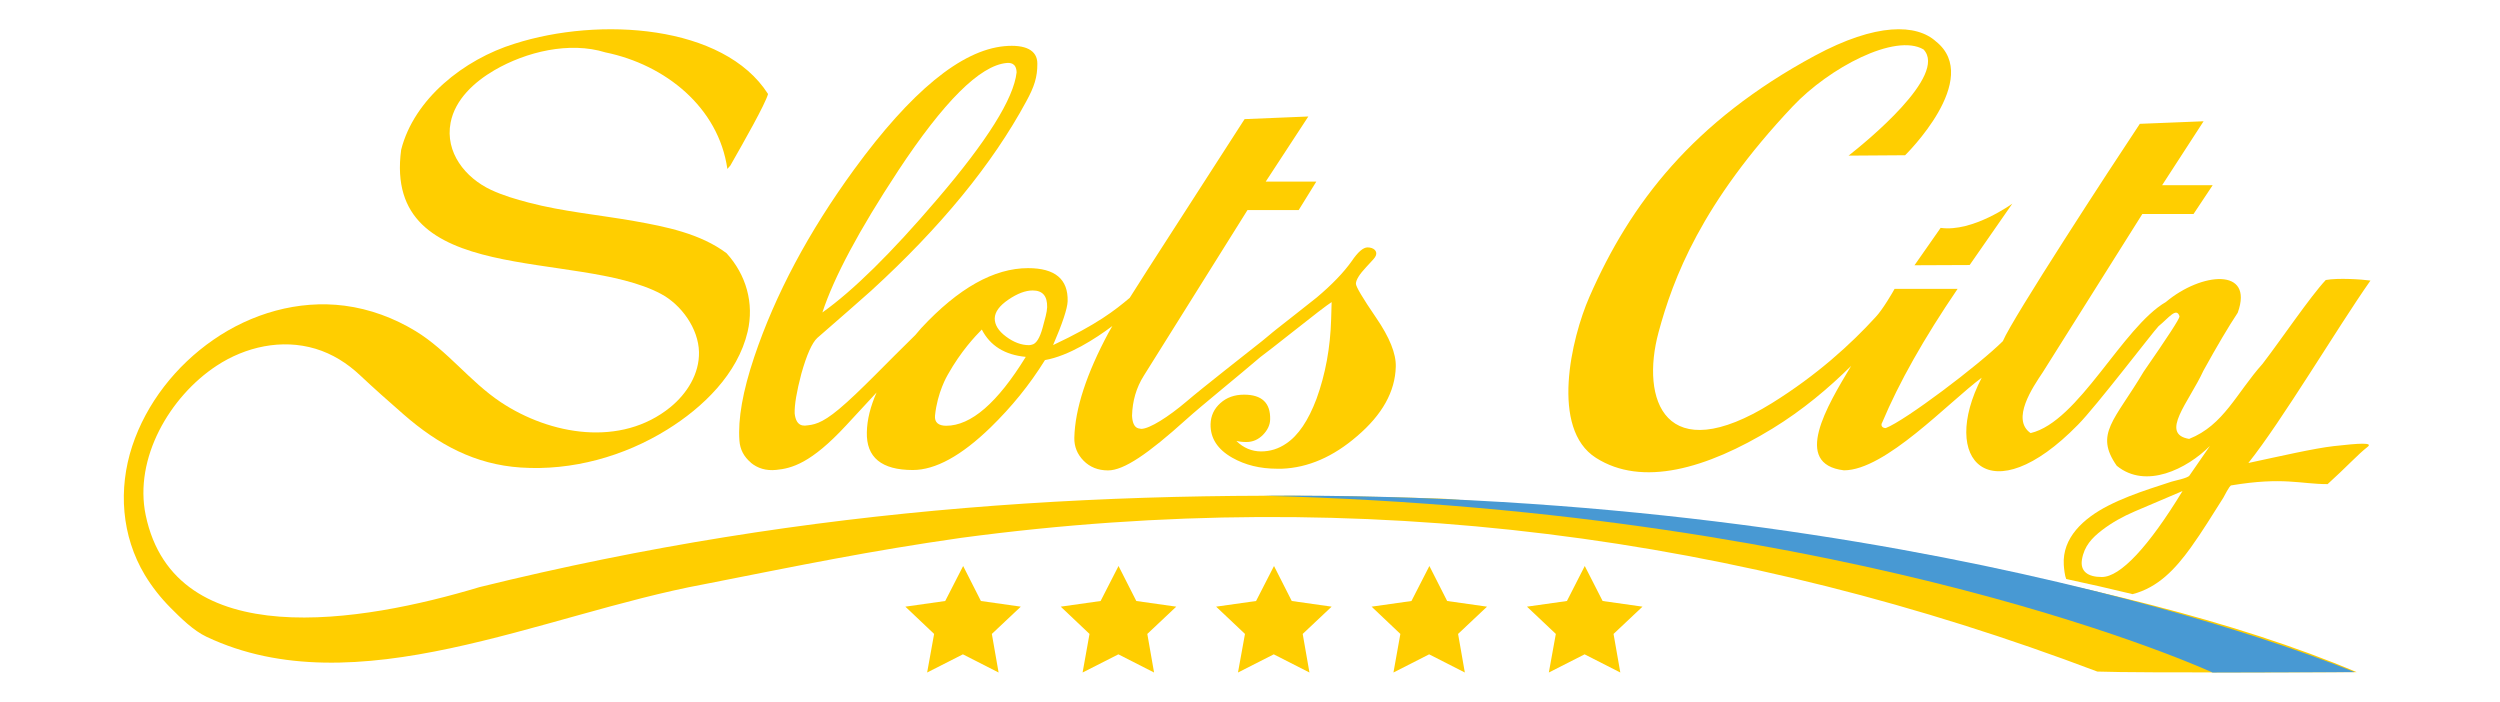 <?xml version="1.0" encoding="UTF-8"?>
<svg xmlns="http://www.w3.org/2000/svg" width="228" height="64" viewBox="0 0 228 64" fill="none">
  <path d="M68.462 42.188C69.1 42.719 69.87 42.944 70.772 42.857C72.209 42.719 73.961 42.254 77.15 38.815C78.008 37.891 78.997 36.822 79.943 35.797C79.386 37.062 79.078 38.269 79.056 39.418C78.997 41.716 80.398 42.865 83.249 42.865C85.309 42.865 87.67 41.57 90.339 38.982C92.267 37.099 93.872 35.135 95.302 32.838C97.457 32.467 99.921 30.882 101.445 29.733C101.292 29.987 101.174 30.198 101.101 30.336C99.092 34.081 98.044 37.273 97.978 39.927C97.963 40.72 98.242 41.425 98.821 42.014C99.4 42.603 100.148 42.901 101.05 42.901C102.494 42.901 104.693 41.403 108.183 38.255C109.568 37.004 113.029 34.212 114.95 32.561C115.529 32.132 116.401 31.449 117.596 30.504C119.795 28.759 121.078 27.777 121.445 27.552L121.401 29.086C121.328 31.703 120.88 34.132 120.067 36.371C119.319 38.356 118.403 39.716 117.303 40.45C116.606 40.93 115.837 41.17 115.008 41.17C114.18 41.17 113.388 40.85 112.757 40.211C113.007 40.276 113.315 40.312 113.674 40.312C114.246 40.312 114.752 40.094 115.177 39.665C115.602 39.229 115.829 38.756 115.837 38.255C115.881 36.749 115.081 35.993 113.461 35.993C112.589 35.993 111.87 36.248 111.299 36.764C110.727 37.273 110.426 37.913 110.404 38.676C110.375 39.956 111.035 40.981 112.384 41.745C113.564 42.414 114.92 42.748 116.482 42.748H116.914C119.297 42.654 121.584 41.665 123.769 39.774C126.056 37.826 127.237 35.717 127.295 33.448C127.332 32.263 126.731 30.765 125.492 28.962C124.26 27.159 123.652 26.126 123.659 25.872C123.666 25.523 123.982 25.014 124.597 24.359C125.206 23.705 125.404 23.509 125.477 23.312C125.646 22.891 125.265 22.563 124.722 22.563C124.326 22.563 123.842 22.978 123.278 23.814C122.53 24.868 121.467 25.966 120.096 27.122C118.842 28.111 117.611 29.093 116.386 30.046C116.254 30.147 116.145 30.242 116.027 30.336C115.976 30.373 115.925 30.416 115.881 30.46C115.602 30.685 115.353 30.896 115.125 31.085C113.608 32.292 109.664 35.368 108.197 36.626C106.57 38.007 104.84 39.113 104.077 39.113C104.041 39.113 103.953 39.098 103.806 39.062C103.432 38.953 103.271 38.516 103.242 37.913C103.278 36.568 103.63 35.353 104.312 34.27L113.769 19.16H118.439L120.045 16.565H115.433L119.319 10.624L113.505 10.864L106.709 21.415C105.17 23.799 103.945 25.705 103.029 27.166C101.695 28.286 100.082 29.573 96.042 31.471C96.885 29.522 97.347 28.14 97.369 27.471C97.421 25.457 96.218 24.454 93.762 24.454C90.654 24.454 87.406 26.279 84.019 29.922C83.821 30.14 83.66 30.344 83.477 30.555C81.065 32.896 78.338 35.797 76.527 37.302C74.87 38.684 74.188 38.742 73.426 38.815C73.396 38.815 73.301 38.815 73.154 38.793C72.758 38.698 72.539 38.32 72.473 37.702C72.451 36.91 72.656 35.703 73.081 34.088C73.572 32.343 74.064 31.26 74.533 30.823C76.725 28.919 78.359 27.486 79.452 26.512C85.793 20.717 90.5 14.972 93.586 9.264C94.327 7.912 94.613 7.04 94.606 5.803C94.606 4.567 93.513 4.037 91.6 4.211C87.663 4.582 83.096 8.334 77.898 15.452C73.734 21.167 70.698 26.868 68.785 32.561C67.737 35.681 67.29 38.218 67.436 40.196C67.495 40.989 67.839 41.65 68.477 42.188H68.462ZM91.966 27.326C92.78 26.773 93.52 26.49 94.18 26.49C95.089 26.49 95.522 26.999 95.5 28.017C95.485 28.475 95.302 29.1 95.082 29.907C94.825 30.845 94.496 31.362 94.107 31.434C94.004 31.463 93.909 31.478 93.843 31.478C93.147 31.478 92.443 31.216 91.746 30.693C91.05 30.176 90.713 29.616 90.72 29.035C90.735 28.446 91.153 27.879 91.966 27.326ZM86.431 34.183C87.656 32.001 88.939 30.671 89.54 30.053C90.302 31.536 91.636 32.365 93.55 32.547C90.969 36.742 88.557 38.829 86.292 38.829C85.595 38.829 85.214 38.524 85.273 37.906C85.486 35.775 86.387 34.263 86.431 34.183ZM81.886 15.612C86.072 9.264 89.364 5.978 91.798 5.745C92.061 5.723 92.692 5.694 92.714 6.603C92.45 8.988 90.031 12.856 85.449 18.201C81.299 23.065 77.817 26.497 75.002 28.497C76.058 25.276 78.352 20.986 81.893 15.605L81.886 15.612Z" fill="#FFCE00"></path>
  <path d="M212.858 40.683C211.047 40.887 207.916 41.614 205.05 42.225C208.129 38.371 213.136 29.929 216.186 25.588C215.38 25.472 213.21 25.334 212.11 25.537C210.702 27.035 208.034 30.983 206.348 33.179C203.965 35.841 202.807 38.778 199.647 40.029C196.934 39.571 199.617 36.699 200.952 33.805C202.213 31.521 203.239 29.791 204.082 28.518C205.585 24.352 200.746 24.839 197.535 27.537C193.547 29.856 189.581 38.465 185.19 39.498C183.386 38.247 185.388 35.317 186.297 33.957L195.38 19.517H200.05L201.795 16.892H197.184L200.966 11.06L195.153 11.293C192.565 15.176 183.526 29.035 182.66 31.114C180.446 33.31 173.731 38.378 171.979 39.04C171.664 39.04 171.48 38.807 171.664 38.516C173.181 34.903 175.469 30.845 178.533 26.345H172.785C172.639 26.621 171.7 28.242 171.055 28.919C168.812 31.376 165.696 34.219 161.613 36.757C151.803 42.85 149.604 36.43 151.261 30.3C152.581 25.414 155.146 18.543 163.511 9.686C166.825 6.182 172.837 2.997 175.425 4.509C177.661 6.858 170.175 12.951 168.592 14.194L173.746 14.158C173.746 14.158 180.85 7.207 176.561 3.782C174.801 2.19 171.15 2.037 165.491 5.091C154.406 11.075 148.68 18.557 144.956 27.072C143.299 30.86 141.364 39.105 145.557 41.759C149.743 44.421 155.608 42.785 161.664 39.076C164.384 37.411 166.788 35.39 168.826 33.368C166.612 37.055 163.431 42.327 168.167 42.894C171.942 42.894 177.705 36.684 180.732 34.445C176.817 42.007 181.495 46.936 189.515 38.734C191.135 37.106 196.399 30.213 196.854 29.755C197.785 28.998 198.496 27.973 198.774 28.853C198.774 29.078 197.675 30.758 195.505 33.892C192.843 38.371 190.996 39.549 193.049 42.479C195.695 44.646 199.442 42.77 201.546 40.669L199.676 43.373C199.508 43.614 198.335 43.832 198.027 43.933C197.389 44.144 196.758 44.348 196.121 44.559C194.808 45.002 193.503 45.489 192.286 46.108C189.992 47.278 188.071 49.052 188.217 51.51C188.239 51.866 188.313 52.528 188.437 52.804C190.475 53.24 192.492 53.699 194.493 54.186C196.824 53.582 198.393 51.888 199.793 49.947C200.856 48.471 201.802 46.907 202.77 45.388C202.865 45.235 203.32 44.29 203.488 44.268C208.268 43.475 209.771 44.152 212.278 44.152C214.001 42.596 215.042 41.439 215.922 40.756C216.457 40.342 215.182 40.422 212.865 40.683H212.858ZM191.678 52.623C190.402 52.623 189.698 52.099 189.874 51.03C190.08 49.794 190.798 49.045 191.707 48.347C192.609 47.656 193.621 47.096 194.691 46.638L199.046 44.784C195.952 49.859 193.379 52.623 191.685 52.623H191.678Z" fill="#FFCE00"></path>
  <path d="M174.603 24.192L179.633 24.17L183.525 18.572C183.525 18.572 179.919 21.197 176.986 20.782L174.596 24.2L174.603 24.192Z" fill="#FFCE00"></path>
  <path d="M131.804 45.49C102.179 44.464 74.041 46.071 43.727 53.546C33.038 56.767 15.942 59.69 13.288 46.987C12.203 41.789 15.487 36.168 19.747 33.361C22.386 31.623 25.692 30.882 28.771 31.805C30.318 32.271 31.674 33.129 32.84 34.227C34.035 35.354 35.575 36.721 36.828 37.811C39.959 40.538 43.316 42.363 47.495 42.639C52.158 42.952 56.908 41.629 60.853 39.178C64.115 37.157 67.282 34.096 68.184 30.249C68.792 27.653 68.052 25.065 66.263 23.094C63.88 21.306 60.735 20.673 57.861 20.164C54.658 19.597 51.373 19.306 48.214 18.477C47.055 18.172 45.882 17.83 44.79 17.321C42.429 16.216 40.575 13.896 41.095 11.184C41.506 9.054 43.28 7.461 45.083 6.407C47.979 4.72 51.931 3.76 55.215 4.778C60.684 5.898 65.537 9.795 66.336 15.409C66.424 15.3 66.52 15.198 66.608 15.096C67.839 12.937 69.789 9.505 70.046 8.574C66.014 2.241 54.65 1.514 46.931 3.986C42.297 5.418 37.759 9.032 36.586 13.656C34.886 26.286 52.598 22.724 60.266 26.795C62.15 27.792 63.697 29.966 63.748 32.103C63.792 34.096 62.649 35.899 61.139 37.135C56.637 40.8 50.178 39.673 45.67 36.677C42.833 34.786 40.816 31.973 37.906 30.198C35.934 28.999 33.727 28.177 31.425 27.879C27.195 27.334 22.914 28.591 19.446 30.998C16.052 33.347 13.347 36.779 12.056 40.691C10.773 44.595 11.074 48.871 13.207 52.434C13.86 53.517 14.652 54.52 15.546 55.422C16.47 56.353 17.635 57.509 18.838 58.076C32.444 64.511 49.365 56.04 64.203 53.284C73.132 51.525 79.21 50.26 87.656 49.052C124.407 44.13 158.863 48.972 191.275 61.246C194.933 61.392 214.925 61.297 214.925 61.297C192.961 51.997 156.407 47.264 131.797 45.49H131.804Z" fill="#FFCE00"></path>
  <path d="M146.159 54.811L144.531 51.619L142.904 54.811L139.26 55.327L141.892 57.814L141.254 61.333L144.516 59.675L147.772 61.333L147.156 57.814L149.795 55.327L146.159 54.811Z" fill="#FFCE00"></path>
  <path d="M131.98 54.811L130.36 51.619L128.725 54.811L125.089 55.327L127.713 57.814L127.083 61.333L130.338 59.675L133.593 61.333L132.977 57.814L135.616 55.327L131.98 54.811Z" fill="#FFCE00"></path>
  <path d="M117.809 54.811L116.189 51.619L114.554 54.811L110.91 55.327L113.542 57.814L112.904 61.333L116.167 59.675L119.422 61.333L118.806 57.814L121.445 55.327L117.809 54.811Z" fill="#FFCE00"></path>
  <path d="M103.631 54.811L102.01 51.619L100.376 54.811L96.739 55.327L99.364 57.814L98.733 61.333L101.996 59.675L105.251 61.333L104.635 57.814L107.274 55.327L103.631 54.811Z" fill="#FFCE00"></path>
  <path d="M89.459 54.811L87.839 51.619L86.204 54.811L82.568 55.327L85.192 57.814L84.555 61.333L87.817 59.675L91.072 61.333L90.456 57.814L93.096 55.327L89.459 54.811Z" fill="#FFCE00"></path>
  <path d="M214.727 61.297C214.727 61.297 175.85 44.784 115.294 45.213C170.029 46.638 201.78 61.333 201.78 61.333L214.727 61.297Z" fill="#4899D3"></path>
</svg>
